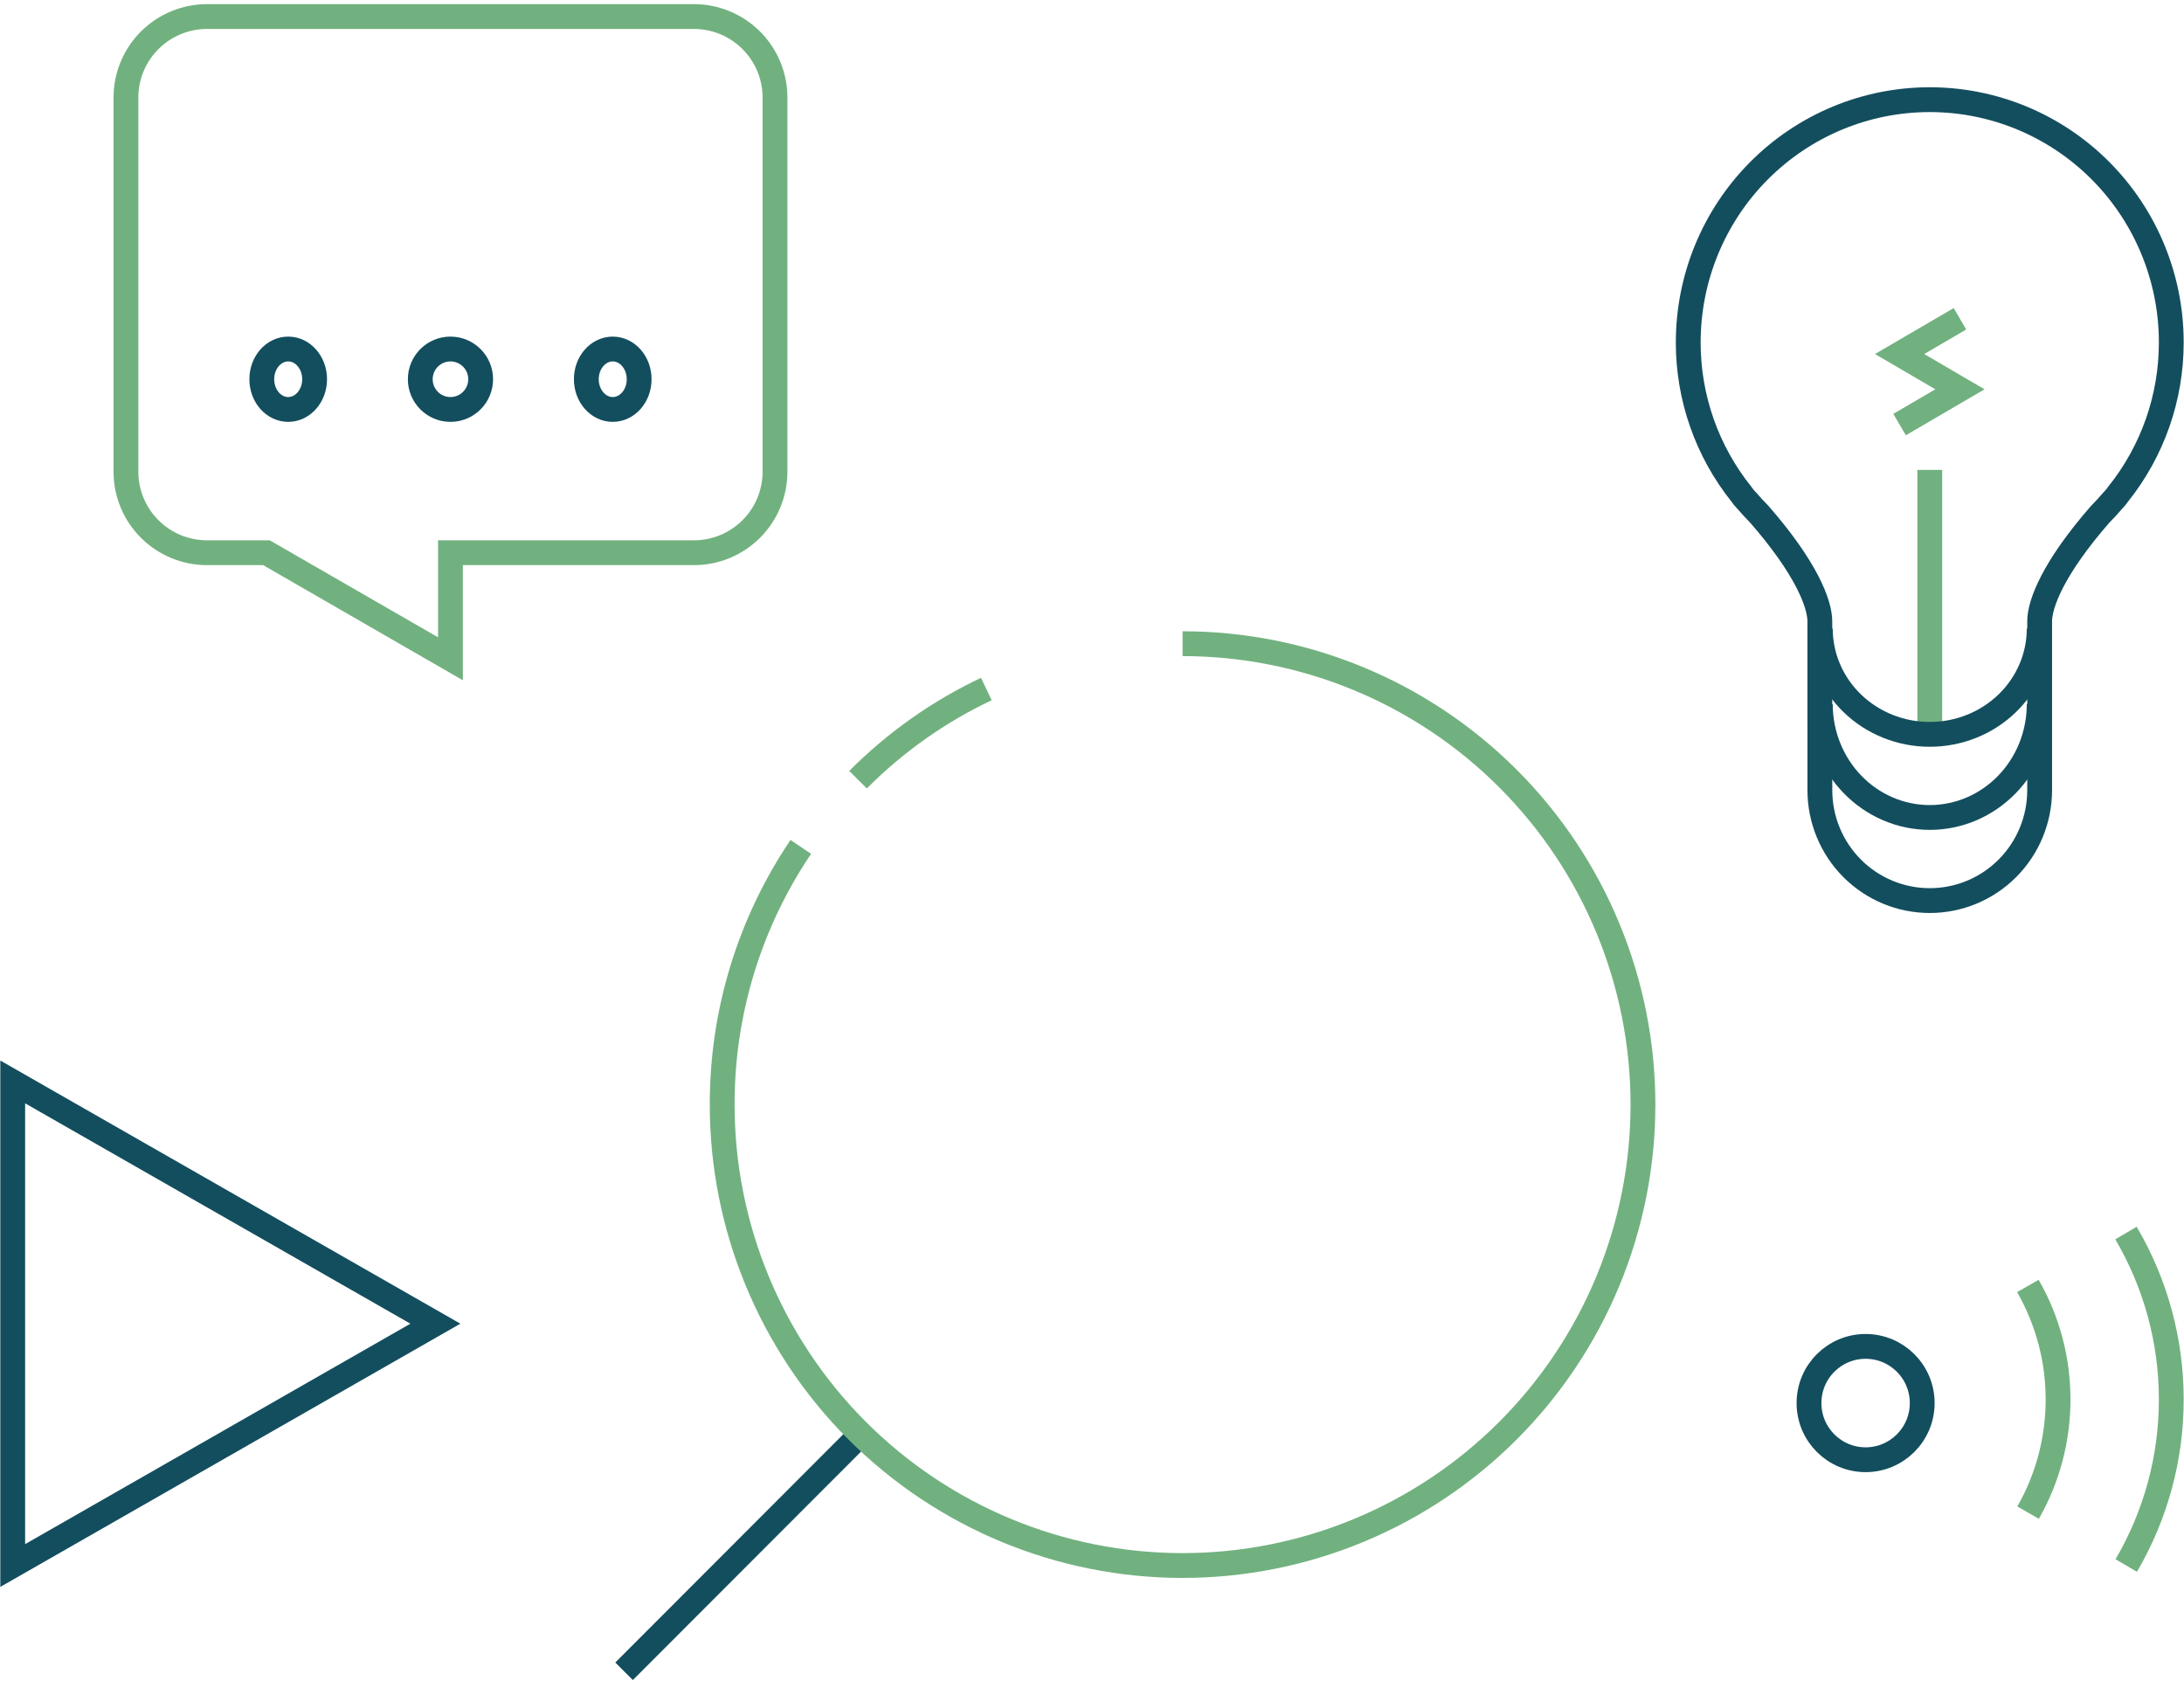 <svg width="264" height="204" viewBox="0 0 264 204" fill="none" xmlns="http://www.w3.org/2000/svg">
<path d="M1.538 130.767V189.215L52.628 159.987L1.538 130.767Z" stroke="#134E5E" stroke-width="3" stroke-miterlimit="10"/>
<path d="M233.268 88.758V56.794" stroke="#71B17F" stroke-width="3" stroke-miterlimit="10"/>
<path d="M229.618 51.315L236.917 47.053L229.622 42.79L236.917 38.53" stroke="#71B17F" stroke-width="3" stroke-miterlimit="10"/>
<path d="M246.496 75.973C246.496 79.364 245.103 82.616 242.622 85.013C240.141 87.411 236.776 88.758 233.268 88.758C231.53 88.758 229.81 88.427 228.205 87.785C226.6 87.142 225.142 86.201 223.914 85.013C222.685 83.826 221.711 82.417 221.046 80.865C220.381 79.314 220.039 77.652 220.039 75.973" stroke="#134E5E" stroke-width="3" stroke-miterlimit="10"/>
<path d="M246.496 85.105C246.496 86.904 246.154 88.685 245.489 90.347C244.825 92.009 243.85 93.519 242.622 94.791C241.393 96.063 239.935 97.072 238.33 97.761C236.725 98.449 235.005 98.804 233.268 98.804C231.53 98.804 229.81 98.449 228.205 97.761C226.6 97.072 225.142 96.063 223.914 94.791C222.685 93.519 221.711 92.009 221.046 90.347C220.381 88.685 220.039 86.904 220.039 85.105" stroke="#134E5E" stroke-width="3" stroke-miterlimit="10"/>
<path d="M219.984 95.503C219.984 99.043 221.383 102.437 223.874 104.94C226.366 107.443 229.744 108.849 233.267 108.849C235.012 108.849 236.739 108.504 238.351 107.833C239.963 107.163 241.427 106.18 242.661 104.94C243.894 103.701 244.873 102.23 245.54 100.61C246.208 98.991 246.551 97.256 246.551 95.503V75.152C246.524 72.965 248.251 68.594 253.864 62.163C254.389 61.637 254.89 61.087 255.375 60.522C255.398 60.499 255.418 60.475 255.441 60.452C255.657 60.234 255.852 59.996 256.024 59.742C260.198 54.541 262.47 48.058 262.462 41.377C262.462 37.525 261.707 33.711 260.239 30.152C258.772 26.594 256.622 23.36 253.911 20.637C251.2 17.913 247.982 15.752 244.44 14.278C240.898 12.804 237.101 12.046 233.267 12.046C225.525 12.046 218.099 15.136 212.624 20.637C207.149 26.137 204.073 33.598 204.073 41.377C204.065 48.05 206.332 54.525 210.497 59.724C210.671 59.985 210.869 60.229 211.09 60.452C211.129 60.492 211.164 60.532 211.202 60.571C211.668 61.111 212.147 61.638 212.649 62.142C218.277 68.58 220.007 72.962 219.98 75.152L219.984 95.503Z" stroke="#134E5E" stroke-width="3" stroke-miterlimit="10"/>
<path d="M103.718 173.689L75.436 202" stroke="#134E5E" stroke-width="3" stroke-miterlimit="10"/>
<path d="M142.948 77.799C157.708 77.799 171.863 83.668 182.3 94.115C192.736 104.562 198.6 118.732 198.6 133.506C198.6 140.822 197.161 148.066 194.364 154.825C191.567 161.584 187.468 167.725 182.3 172.898C177.133 178.071 170.998 182.174 164.246 184.974C157.494 187.773 150.257 189.215 142.949 189.215C128.189 189.215 114.034 183.346 103.597 172.899C93.16 162.451 87.297 148.282 87.297 133.507C87.279 122.407 90.59 111.556 96.801 102.36" stroke="#71B17F" stroke-width="3" stroke-miterlimit="10"/>
<path d="M103.719 94.237C108.218 89.712 113.466 86.005 119.228 83.279" stroke="#71B17F" stroke-width="3" stroke-miterlimit="10"/>
<path d="M25.03 2H83.875C85.163 2 86.438 2.253 87.628 2.745C88.818 3.237 89.899 3.959 90.81 4.868C91.72 5.777 92.443 6.856 92.936 8.044C93.428 9.232 93.682 10.505 93.682 11.791V57.014C93.682 58.3 93.428 59.573 92.936 60.761C92.443 61.949 91.72 63.028 90.81 63.937C89.899 64.847 88.818 65.568 87.628 66.06C86.438 66.552 85.163 66.805 83.875 66.805H54.452V79.626L32.21 66.805H25.03C22.429 66.805 19.934 65.774 18.095 63.937C16.256 62.101 15.223 59.611 15.223 57.014V11.791C15.223 10.505 15.476 9.232 15.969 8.044C16.462 6.856 17.184 5.777 18.095 4.868C19.006 3.959 20.087 3.237 21.277 2.745C22.467 2.253 23.742 2 25.03 2V2Z" stroke="#71B17F" stroke-width="3" stroke-miterlimit="10"/>
<path d="M74.067 49.489C75.831 49.489 77.26 47.853 77.26 45.836C77.26 43.818 75.831 42.183 74.067 42.183C72.304 42.183 70.874 43.818 70.874 45.836C70.874 47.853 72.304 49.489 74.067 49.489Z" stroke="#134E5E" stroke-width="3" stroke-miterlimit="10"/>
<path d="M34.838 49.489C36.601 49.489 38.031 47.853 38.031 45.836C38.031 43.818 36.601 42.183 34.838 42.183C33.074 42.183 31.645 43.818 31.645 45.836C31.645 47.853 33.074 49.489 34.838 49.489Z" stroke="#134E5E" stroke-width="3" stroke-miterlimit="10"/>
<path d="M54.452 49.489C56.467 49.489 58.101 47.853 58.101 45.836C58.101 43.818 56.467 42.183 54.452 42.183C52.437 42.183 50.803 43.818 50.803 45.836C50.803 47.853 52.437 49.489 54.452 49.489Z" stroke="#134E5E" stroke-width="3" stroke-miterlimit="10"/>
<path d="M257.019 189.215C260.592 183.115 262.469 176.194 262.461 169.15C262.469 162.085 260.581 155.144 256.987 149.032" stroke="#71B17F" stroke-width="3" stroke-miterlimit="10"/>
<path d="M245.154 182.822C247.532 178.664 248.781 173.947 248.776 169.147C248.781 164.328 247.522 159.594 245.127 155.425" stroke="#71B17F" stroke-width="3" stroke-miterlimit="10"/>
<path d="M225.512 176.429C229.291 176.429 232.355 173.363 232.355 169.58C232.355 165.797 229.291 162.731 225.512 162.731C221.733 162.731 218.67 165.797 218.67 169.58C218.67 173.363 221.733 176.429 225.512 176.429Z" stroke="#134E5E" stroke-width="3" stroke-miterlimit="10"/>
</svg>
